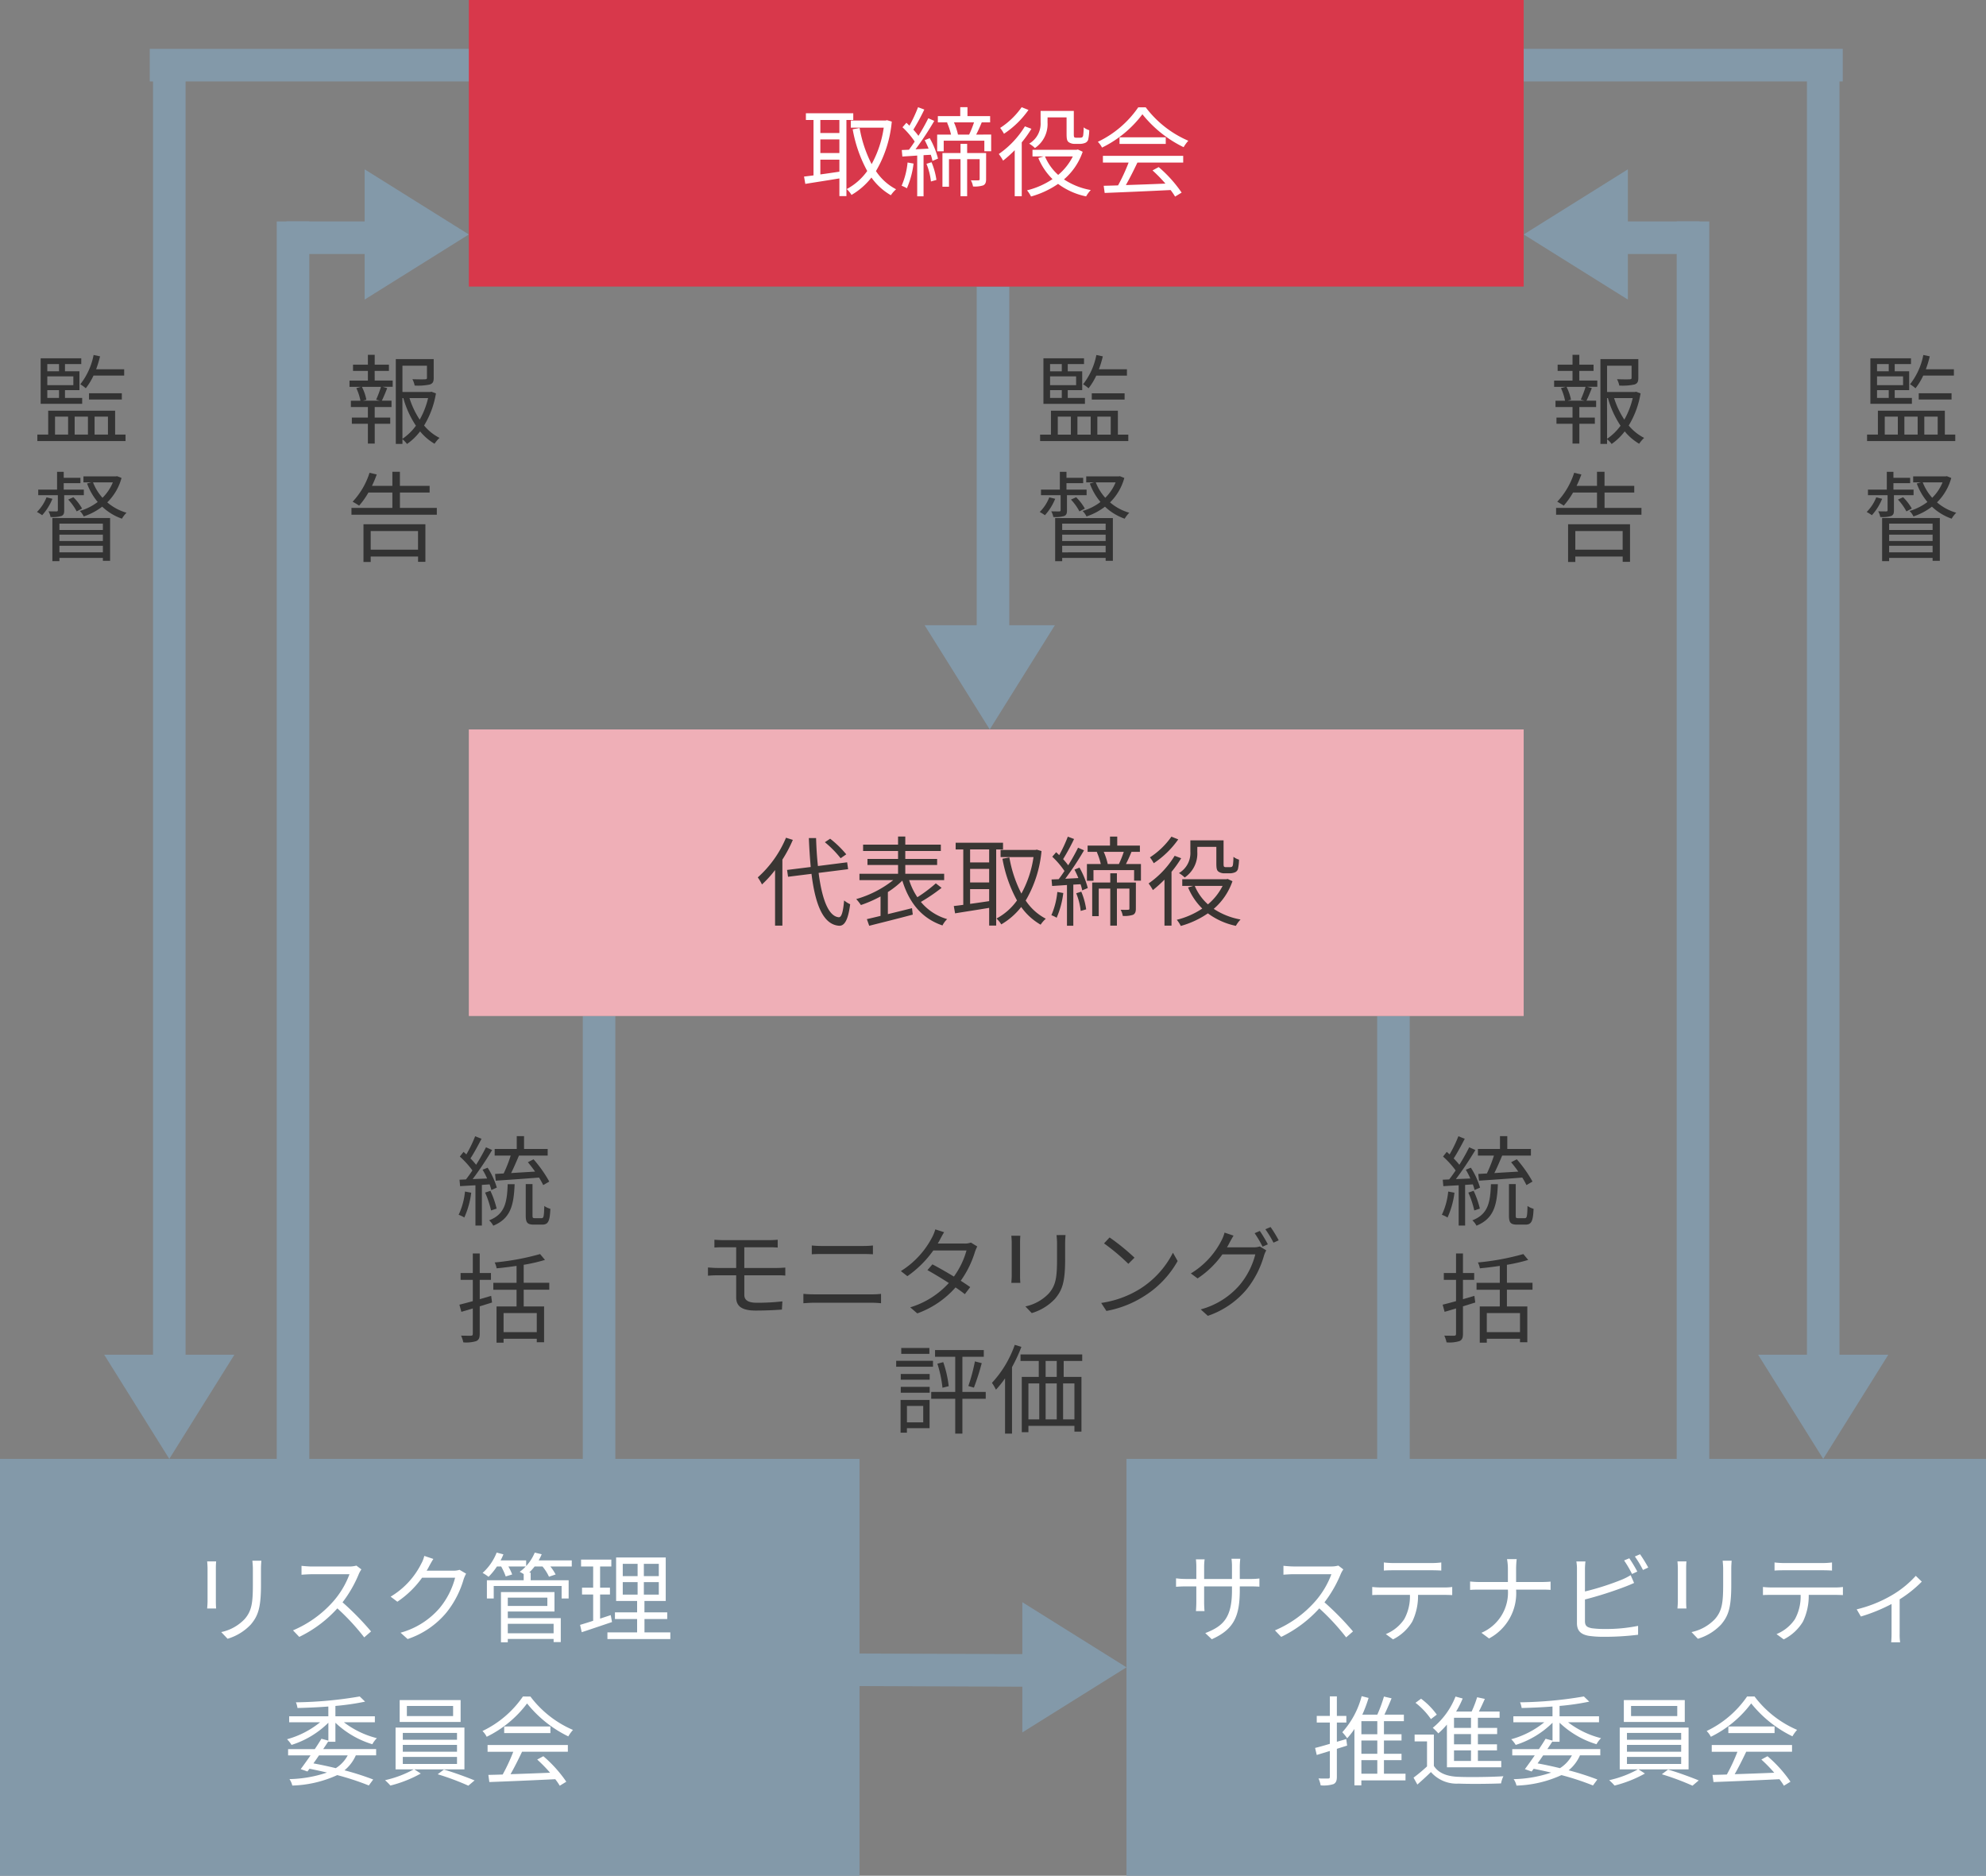 <svg xmlns="http://www.w3.org/2000/svg" width="305" height="288" viewBox="0 0 305 288">
  <rect x="0" y="0" width="305" height="288" fill="#808080" stroke="none"/>
  <defs>
    <style>
      .cls-1 {
        fill: #8399a9;
      }

      .cls-2 {
        fill: #fff;
      }

      .cls-3 {
        fill: #efafb7;
      }

      .cls-4 {
        fill: #393633;
      }

      .cls-5 {
        fill: #d8384b;
      }

      .cls-6 {
        fill: #333;
      }
    </style>
  </defs>
  <g id="図" transform="translate(-317 -1289)">
    <g id="矢印" transform="translate(479.497 1333) rotate(90)">
      <path id="パス_83429" data-name="パス 83429" class="cls-1" d="M55.406,2.5H0v-5H55.406Z" transform="translate(0 10)"/>
      <g id="矢印-2" data-name="矢印" transform="translate(52 0)">
        <path id="パス_83428" data-name="パス 83428" class="cls-1" d="M10,0,20,16H0Z" transform="translate(16 0.497) rotate(90)"/>
      </g>
    </g>
    <g id="矢印-3" data-name="矢印" transform="translate(1452.043 848.667) rotate(90)">
      <path id="パス_83427" data-name="パス 83427" class="cls-1" d="M80,2.5H0v-5H80Z" transform="translate(596.333 1043.043)"/>
    </g>
    <g id="矢印-4" data-name="矢印" transform="translate(1735.043 848.667) rotate(90)">
      <path id="パス_83426" data-name="パス 83426" class="cls-1" d="M77,2.5H0v-5H77Z" transform="translate(596.333 1204.043)"/>
    </g>
    <g id="矢印-5" data-name="矢印" transform="translate(-456.043 2109.332) rotate(-90)">
      <path id="パス_83425" data-name="パス 83425" class="cls-1" d="M191,2.5H0v-5H191Z" transform="translate(595.332 1033.043)"/>
      <g id="矢印-6" data-name="矢印" transform="translate(-20.077 88.922)">
        <path id="パス_83424" data-name="パス 83424" class="cls-1" d="M10,0,20,16H0Z" transform="translate(794.41 918.121)"/>
      </g>
      <path id="パス_83423" data-name="パス 83423" class="cls-1" d="M2.5,15.5h-5V0h5Z" transform="translate(783.834 1018.543)"/>
    </g>
    <g id="矢印-7" data-name="矢印" transform="translate(-436.043 2109.332) rotate(-90)">
      <path id="パス_83422" data-name="パス 83422" class="cls-1" d="M204,2.5H0v-5H204Z" transform="translate(607.332 1033.043)"/>
      <g id="矢印-8" data-name="矢印" transform="translate(-321.788 1837.453) rotate(-90)">
        <path id="パス_83421" data-name="パス 83421" class="cls-1" d="M10,0,20,16H0Z" transform="translate(794.41 918.121)"/>
      </g>
      <path id="パス_83420" data-name="パス 83420" class="cls-1" d="M2.5,153h-5V0h5Z" transform="translate(810.332 883.043)"/>
    </g>
    <g id="矢印-9" data-name="矢印" transform="translate(361 1514) rotate(-90)">
      <path id="パス_83419" data-name="パス 83419" class="cls-1" d="M191,2.5H0v-5H191Z" transform="translate(0 1)"/>
      <g id="矢印-10" data-name="矢印" transform="translate(179.001 12)">
        <path id="パス_83418" data-name="パス 83418" class="cls-1" d="M10,0,20,16H0Z" transform="translate(20 16) rotate(180)"/>
      </g>
      <path id="パス_83417" data-name="パス 83417" class="cls-1" d="M2.5,19.5h-5V0h5Z" transform="translate(188.502)"/>
    </g>
    <g id="矢印-11" data-name="矢印" transform="translate(333 1512.999) rotate(-90)">
      <path id="パス_83416" data-name="パス 83416" class="cls-1" d="M204,2.5H0v-5H204Z" transform="translate(10.999 10)"/>
      <g id="矢印-12" data-name="矢印" transform="translate(16) rotate(90)">
        <path id="パス_83415" data-name="パス 83415" class="cls-1" d="M10,0,20,16H0Z" transform="translate(20 16) rotate(180)"/>
      </g>
      <path id="パス_83414" data-name="パス 83414" class="cls-1" d="M2.5,154h-5V0h5Z" transform="translate(213.998 7)"/>
    </g>
    <g id="矢印-13" data-name="矢印" transform="translate(-196.333 511.957)">
      <path id="パス_83413" data-name="パス 83413" class="cls-1" d="M133.991,3l-134-.5.019-5,134,.5Z" transform="translate(542.833 1033.043)"/>
      <g id="矢印-14" data-name="矢印" transform="translate(15.923 2.922)">
        <path id="パス_83412" data-name="パス 83412" class="cls-1" d="M10,0,20,16H0Z" transform="translate(670.41 1020.121) rotate(90)"/>
      </g>
    </g>
    <g id="グループ_15009" data-name="グループ 15009" transform="translate(1)">
      <g id="_04" data-name="04" transform="translate(346 1513)">
        <path id="パス_83411" data-name="パス 83411" class="cls-1" d="M0,0H132V64H0Z" transform="translate(143)"/>
        <path id="パス_83410" data-name="パス 83410" class="cls-2" d="M-48.6-8.565V-10.44a11.372,11.372,0,0,1,.075-1.23h-1.35a8.363,8.363,0,0,1,.075,1.23v1.875h-4.275v-1.92A9.258,9.258,0,0,1-54-11.58h-1.335c.015.15.06.615.06,1.095v1.92h-1.6a11.068,11.068,0,0,1-1.515-.1v1.3c.18-.015.855-.06,1.515-.06h1.6v2.43c0,.57-.045,1.215-.06,1.365h1.32c-.015-.15-.06-.81-.06-1.365v-2.43H-49.8v.63c0,4.2-1.365,5.49-4.1,6.54l1,.945C-49.455-.84-48.6-2.895-48.6-6.9v-.525h1.65c.66,0,1.215.03,1.365.045V-8.64a10.519,10.519,0,0,1-1.365.075Zm15.135-2.055a4,4,0,0,1-1.125.135h-5.79c-.45,0-1.305-.075-1.515-.1v1.365c.165-.015.99-.075,1.515-.075h5.85a13.366,13.366,0,0,1-2.49,4.17A17.153,17.153,0,0,1-43.2-.675L-42.24.33a19.016,19.016,0,0,0,5.85-4.38A34.634,34.634,0,0,1-32.265.405l1.05-.915a43.017,43.017,0,0,0-4.38-4.47,18.984,18.984,0,0,0,2.52-4.395,4.3,4.3,0,0,1,.375-.66Zm14.415.72c.435,0,.96.015,1.395.045V-11.1a11.067,11.067,0,0,1-1.395.09h-6.075a12.477,12.477,0,0,1-1.35-.09v1.245c.375-.03.87-.045,1.365-.045Zm-7.905,2.64a11.772,11.772,0,0,1-1.305-.075V-6.09c.4-.03.84-.03,1.305-.03h4.485a7.262,7.262,0,0,1-.87,3.72,6.209,6.209,0,0,1-2.835,2.3l1.11.81a7.191,7.191,0,0,0,2.955-2.73,9.079,9.079,0,0,0,.885-4.1h4.08c.36,0,.84.015,1.17.03V-7.335a8.041,8.041,0,0,1-1.17.075Zm20.79-.84v-2.01a13.9,13.9,0,0,1,.09-1.5H-7.56a8.37,8.37,0,0,1,.135,1.485V-8.1H-11.85c-.54,0-1.08-.045-1.38-.075v1.29c.3-.03.84-.045,1.41-.045h4.395A6.714,6.714,0,0,1-11.49-.3l1.17.87a7.86,7.86,0,0,0,4.155-7.5H-2.19c.465,0,1.08.015,1.32.045V-8.16c-.24.03-.81.06-1.305.06ZM12.45-9.7a21.006,21.006,0,0,0-1.23-2.04l-.8.33A17.142,17.142,0,0,1,11.64-9.33ZM4.41-5.415a57.5,57.5,0,0,0,6.135-1.95c.45-.165.99-.4,1.41-.585l-.525-1.2a9.927,9.927,0,0,1-1.32.675,40.858,40.858,0,0,1-5.7,1.83v-3.39a9.961,9.961,0,0,1,.075-1.215H3.09a6.532,6.532,0,0,1,.09,1.215v8.25c0,1.215.645,1.74,1.8,1.95a15.763,15.763,0,0,0,2.4.15A41.939,41.939,0,0,0,12.57,0V-1.365a24.55,24.55,0,0,1-5.13.48A14.255,14.255,0,0,1,5.46-1c-.735-.15-1.05-.345-1.05-1.11Zm7.665-6.6a15.769,15.769,0,0,1,1.245,2.07l.81-.375a21.463,21.463,0,0,0-1.26-2.04Zm6.54.75c.03.285.06.81.06,1.08v5c0,.45-.045.93-.06,1.155h1.38c-.03-.27-.045-.765-.045-1.14v-5.01c0-.36.015-.8.045-1.08Zm6.945-.1c.03.36.075.795.075,1.29v2.37c0,2.835-.18,4.05-1.26,5.295a6.92,6.92,0,0,1-3.6,2L21.75.615a8.012,8.012,0,0,0,3.57-2.19c1.08-1.29,1.56-2.475,1.56-6.075v-2.43c0-.495.03-.93.06-1.29ZM40.95-9.9c.435,0,.96.015,1.4.045V-11.1a11.067,11.067,0,0,1-1.4.09H34.875a12.478,12.478,0,0,1-1.35-.09v1.245c.375-.03.87-.045,1.365-.045ZM33.045-7.26a11.772,11.772,0,0,1-1.3-.075V-6.09c.405-.03.84-.03,1.3-.03H37.53a7.262,7.262,0,0,1-.87,3.72,6.209,6.209,0,0,1-2.835,2.3l1.11.81a7.191,7.191,0,0,0,2.955-2.73,9.079,9.079,0,0,0,.885-4.1h4.08c.36,0,.84.015,1.17.03V-7.335a8.041,8.041,0,0,1-1.17.075Zm22.17-1.785a15.461,15.461,0,0,1-3.87,3.09A19.815,19.815,0,0,1,46.14-3.9l.645,1.1a26.129,26.129,0,0,0,4.71-1.92v4.59c0,.45-.03,1.065-.06,1.29h1.38a7.517,7.517,0,0,1-.075-1.29v-5.31a18.419,18.419,0,0,0,3.4-2.715ZM-32.25,16.015l-1.44.42V13.48h1.455V12.46H-33.69v-3h-1.08v3h-2.01v1.02h2.01v3.27c-.855.255-1.65.48-2.265.63l.255,1.08,2.01-.615V21.79c0,.225-.06.285-.255.285s-.81.015-1.485-.015a4.543,4.543,0,0,1,.33,1.065,5.022,5.022,0,0,0,1.98-.195c.375-.195.51-.51.51-1.14V17.515l1.575-.495Zm2.325,3.24h2.445V21.34h-2.445Zm2.445-3.975h-2.445V13.27h2.445Zm0,3h-2.445V16.24h2.445Zm4.335,3.06H-26.46V19.255h2.7V18.28h-2.7V16.24h2.7v-.96h-2.7V13.27h3.06V12.265h-2.985c.36-.765.765-1.68,1.095-2.505l-1.17-.27a20.923,20.923,0,0,1-1.02,2.775h-2.3a20.968,20.968,0,0,0,.96-2.565l-1.065-.27a13.242,13.242,0,0,1-2.97,5.535,8.154,8.154,0,0,1,.75.93,10.886,10.886,0,0,0,1.11-1.425v8.655h1.065V22.36h6.78Zm10.05-7.035H-15.7v-1.56h2.61Zm0,2.52H-15.7V15.25h2.61Zm0,2.55H-15.7v-1.62h2.61Zm-3.69.975h8.34v-.975H-12.03v-1.62H-9.1v-.93H-12.03V15.25h2.955v-.945H-12.03v-1.56H-8.7v-.96h-3.18c.315-.6.63-1.3.915-1.935l-1.185-.255a16.689,16.689,0,0,1-.84,2.19h-2.385A13.8,13.8,0,0,0-14.37,9.79l-1.1-.3a11.7,11.7,0,0,1-3.495,4.8,7.665,7.665,0,0,1,.855.855,12.539,12.539,0,0,0,1.32-1.35Zm-1.56-8.085A11.214,11.214,0,0,0-20.76,9.82l-.855.63a11.082,11.082,0,0,1,2.37,2.5Zm-.45,3.06H-21.75v1.05h1.905v3.84a24.69,24.69,0,0,1-2.07,1.725L-21.33,23c.735-.645,1.425-1.275,2.085-1.92A5.234,5.234,0,0,0-15,22.855c1.68.075,4.845.045,6.525-.03a4.083,4.083,0,0,1,.36-1.1c-1.8.12-5.25.165-6.9.09-1.755-.06-3.075-.57-3.78-1.68Zm21.2,3.2A5.224,5.224,0,0,1,.57,20.485c-1.11-.27-2.28-.525-3.435-.735.285-.39.57-.81.855-1.23ZM-.57,16.435H.51V13.51a14.221,14.221,0,0,0,5.67,3.3,4.115,4.115,0,0,1,.7-.93,13.865,13.865,0,0,1-5.07-2.445H6.57V12.52H.51V10.93a38.01,38.01,0,0,0,4.56-.66l-.825-.795a62.284,62.284,0,0,1-9.8.9,3.573,3.573,0,0,1,.24.87c1.5-.03,3.15-.105,4.74-.225v1.5H-6.585v.915H-1.83a13.885,13.885,0,0,1-5.085,2.61,4.3,4.3,0,0,1,.69.87A14.032,14.032,0,0,0-.57,13.51v2.745l-1.065-.285c-.3.5-.645,1.035-1.02,1.59h-4.1v.96H-3.3c-.54.78-1.08,1.53-1.515,2.115L-3.78,21l.315-.42c.915.18,1.815.375,2.685.585a19.165,19.165,0,0,1-5.76,1.005,2.934,2.934,0,0,1,.435.99A17.755,17.755,0,0,0,.8,21.55,40.864,40.864,0,0,1,5.64,23.14l.675-.915a42,42,0,0,0-4.41-1.41,6.184,6.184,0,0,0,1.74-2.3h3.12v-.96h-8.13c.285-.42.555-.825.8-1.215ZM18.585,12.49H11.49V10.93h7.095Zm1.155-2.46H10.38v3.36h9.36Zm-8.88,8.73h8.325v1.08H10.86Zm0-1.845h8.325v1.05H10.86Zm0-1.845h8.325v1.05H10.86Zm9.465,5.6v-6.42H9.75v6.42h2.79A16.435,16.435,0,0,1,8.13,22.33a8.556,8.556,0,0,1,.825.825A19.04,19.04,0,0,0,13.62,21.31l-.99-.645Zm-4.11.75a39.372,39.372,0,0,1,4.71,1.755l.96-.81c-1.17-.48-3.165-1.215-4.71-1.665Zm7.665-3.45h3.945A28.309,28.309,0,0,1,26.2,21.46c-.81.03-1.56.045-2.2.06l.15,1.095c2.565-.09,6.45-.255,10.125-.435a9.385,9.385,0,0,1,.69,1l1.005-.615a19.977,19.977,0,0,0-3.525-3.915l-.945.51a23.052,23.052,0,0,1,1.98,2.025c-2.1.09-4.215.165-6.075.225.6-1.05,1.245-2.34,1.77-3.45H36.21V16.93H23.88Zm2.55-3.885V15.1h7.1V14.08Zm2.88-4.605a15.758,15.758,0,0,1-6.21,5.3,3.5,3.5,0,0,1,.645.885A17.158,17.158,0,0,0,29.94,10.54a18.388,18.388,0,0,0,6.33,5.055,5.975,5.975,0,0,1,.72-.99,16.16,16.16,0,0,1-6.54-5.13Z" transform="translate(209 27)"/>
      </g>
      <g id="_03" data-name="03" transform="translate(179 1513)">
        <path id="パス_83222" data-name="パス 83222" class="cls-1" d="M0,0H132V64H0Z" transform="translate(137)"/>
        <path id="パス_83409" data-name="パス 83409" class="cls-2" d="M-34.185-11.265c.03.285.06.81.06,1.08v5c0,.45-.045.93-.06,1.155h1.38c-.03-.27-.045-.765-.045-1.14v-5.01c0-.36.015-.8.045-1.08Zm6.945-.1c.03.36.075.795.075,1.29v2.37c0,2.835-.18,4.05-1.26,5.295a6.92,6.92,0,0,1-3.6,2L-31.05.615a8.012,8.012,0,0,0,3.57-2.19c1.08-1.29,1.56-2.475,1.56-6.075v-2.43c0-.495.03-.93.06-1.29Zm15.975.75a4,4,0,0,1-1.125.135h-5.79c-.45,0-1.305-.075-1.515-.1v1.365c.165-.015.99-.075,1.515-.075h5.85a13.366,13.366,0,0,1-2.49,4.17A17.153,17.153,0,0,1-21-.675L-20.04.33a19.016,19.016,0,0,0,5.85-4.38A34.633,34.633,0,0,1-10.065.405l1.05-.915a43.017,43.017,0,0,0-4.38-4.47,18.984,18.984,0,0,0,2.52-4.395,4.3,4.3,0,0,1,.375-.66Zm15.84.645A2.872,2.872,0,0,1,3.6-9.84H-.48a6.741,6.741,0,0,0,.36-.63c.15-.285.42-.78.675-1.17L-.84-12.105A4.541,4.541,0,0,1-1.3-10.92a12.261,12.261,0,0,1-4.71,5.07l1.035.78a14.877,14.877,0,0,0,3.8-3.69h5.07A12.074,12.074,0,0,1,1.5-4.08,12.135,12.135,0,0,1-4.485-.315L-3.4.66a13.151,13.151,0,0,0,5.97-4.08A14.616,14.616,0,0,0,5.22-8.58a6.4,6.4,0,0,1,.36-.8ZM19.02-1.68V-.225H11.985V-1.68ZM18.06-5.7v1.275H11.985V-5.7ZM11.985-3.57h7.17V-6.555h-8.22v7.71h1.05V.645H19.02v.48h1.1V-2.55h-8.13Zm9.825-7.845H16.725a7.876,7.876,0,0,0,.465-.945l-1.065-.255a7.04,7.04,0,0,1-1.32,2.07v-.87h-3.93a7.466,7.466,0,0,0,.435-.93l-1.035-.27a8.218,8.218,0,0,1-2.16,3.12,6.889,6.889,0,0,1,.915.6,10.228,10.228,0,0,0,1.29-1.59h.645a9.453,9.453,0,0,1,.7,1.53l.99-.3a6.808,6.808,0,0,0-.585-1.23h2.67a6.008,6.008,0,0,1-.93.825,5.445,5.445,0,0,1,.615.345v.945H8.775v2.805h1.05v-1.92H20.25v1.92h1.08V-8.37H15.5V-9.54H15.27a10.439,10.439,0,0,0,.84-.945h1.2a6.967,6.967,0,0,1,1,1.575l1.02-.345a7.461,7.461,0,0,0-.81-1.23H21.81Zm5.985,8.4-1.635.54V-6.18h1.515V-7.23H26.16v-3.255h1.725v-1.05h-4.65v1.05h1.86V-7.23h-1.71v1.05h1.71v4.035c-.765.255-1.455.465-2.01.63L23.34-.39c1.335-.435,3.045-1.02,4.65-1.56Zm1.845-5.07h2.28v1.92H29.64Zm0-2.8h2.28V-9H29.64ZM35.175-9H32.88v-1.89h2.295Zm0,2.835H32.88v-1.92h2.295Zm-2.2,5.8V-2.415h3.495v-1.02H32.97V-5.19h3.27v-6.675H28.62V-5.19h3.225v1.755H28.44v1.02h3.405V-.36h-4.56V.66h9.66V-.36ZM-12.6,18.52a5.224,5.224,0,0,1-1.83,1.965c-1.11-.27-2.28-.525-3.435-.735.285-.39.57-.81.855-1.23Zm-2.97-2.085h1.08V13.51a14.221,14.221,0,0,0,5.67,3.3,4.115,4.115,0,0,1,.7-.93,13.865,13.865,0,0,1-5.07-2.445H-8.43V12.52h-6.06V10.93a38.01,38.01,0,0,0,4.56-.66l-.825-.795a62.284,62.284,0,0,1-9.8.9,3.573,3.573,0,0,1,.24.87c1.5-.03,3.15-.105,4.74-.225v1.5h-6.015v.915h4.755a13.885,13.885,0,0,1-5.085,2.61,4.3,4.3,0,0,1,.69.87A14.032,14.032,0,0,0-15.57,13.51v2.745l-1.065-.285c-.3.5-.645,1.035-1.02,1.59h-4.1v.96h3.45c-.54.78-1.08,1.53-1.515,2.115l1.035.36.315-.42c.915.18,1.815.375,2.685.585a19.165,19.165,0,0,1-5.76,1.005,2.934,2.934,0,0,1,.435.99,17.755,17.755,0,0,0,6.9-1.605A40.864,40.864,0,0,1-9.36,23.14l.675-.915a42,42,0,0,0-4.41-1.41,6.184,6.184,0,0,0,1.74-2.3h3.12v-.96h-8.13c.285-.42.555-.825.8-1.215ZM3.585,12.49h-7.1V10.93h7.1ZM4.74,10.03H-4.62v3.36H4.74Zm-8.88,8.73H4.185v1.08H-4.14Zm0-1.845H4.185v1.05H-4.14Zm0-1.845H4.185v1.05H-4.14Zm9.465,5.6v-6.42H-5.25v6.42h2.79A16.435,16.435,0,0,1-6.87,22.33a8.556,8.556,0,0,1,.825.825A19.04,19.04,0,0,0-1.38,21.31l-.99-.645Zm-4.11.75a39.372,39.372,0,0,1,4.71,1.755l.96-.81c-1.17-.48-3.165-1.215-4.71-1.665Zm7.665-3.45h3.945A28.309,28.309,0,0,1,11.2,21.46c-.81.03-1.56.045-2.2.06l.15,1.095c2.565-.09,6.45-.255,10.125-.435a9.385,9.385,0,0,1,.69,1l1.005-.615a19.977,19.977,0,0,0-3.525-3.915l-.945.51a23.052,23.052,0,0,1,1.98,2.025c-2.1.09-4.215.165-6.075.225.6-1.05,1.245-2.34,1.77-3.45H21.21V16.93H8.88Zm2.55-3.885V15.1h7.1V14.08Zm2.88-4.605a15.758,15.758,0,0,1-6.21,5.3,3.5,3.5,0,0,1,.645.885,17.158,17.158,0,0,0,6.2-5.115,18.388,18.388,0,0,0,6.33,5.055,5.975,5.975,0,0,1,.72-.99,16.16,16.16,0,0,1-6.54-5.13Z" transform="translate(203 27)"/>
      </g>
    </g>
    <g id="_02" data-name="02" transform="translate(332.001 1401)">
      <path id="パス_83408" data-name="パス 83408" class="cls-3" d="M0,0H162V44H0Z" transform="translate(56.999)"/>
      <path id="パス_83407" data-name="パス 83407" class="cls-4" d="M13.965-9.825a15.829,15.829,0,0,0-2.475-2.4l-.81.54A16,16,0,0,1,13.1-9.225ZM4.71-12.375A16.815,16.815,0,0,1,.375-6.285,7.33,7.33,0,0,1,1.02-5.2,17,17,0,0,0,3.03-7.41V1.125H4.155V-9.015a20.219,20.219,0,0,0,1.605-3.03Zm9.54,4.83L14.1-8.6l-4.485.57c-.15-1.32-.24-2.775-.285-4.29H8.22c.06,1.56.165,3.045.285,4.44l-3.63.45.15,1.05,3.6-.45C9.2-2.145,10.4.96,12.855,1.14c.78.045,1.38-.735,1.71-3.3a4.537,4.537,0,0,1-.93-.585c-.15,1.725-.39,2.61-.825,2.58-1.6-.15-2.58-2.835-3.09-6.81ZM27.72-5.37a21.828,21.828,0,0,1-2.835,2.13,10.117,10.117,0,0,1-1.26-2.625H29V-6.84h-5.97V-8.19h4.89v-.93h-4.89v-1.215h5.46v-.975h-5.46v-1.245h-1.11v1.245h-5.37v.975h5.37V-9.12h-4.7v.93h4.7v1.35H15.99v.975h5.19a16.476,16.476,0,0,1-5.685,2.91,7.163,7.163,0,0,1,.72.915A19.218,19.218,0,0,0,19.23-3.36V-.375c-.78.195-1.5.36-2.1.5l.36,1.02C19.275.69,21.825.06,24.18-.57l-.12-.99c-1.245.315-2.52.63-3.705.915v-3.39a13.478,13.478,0,0,0,2.22-1.755c1.05,3.39,2.97,5.8,6.165,6.885A3.576,3.576,0,0,1,29.46.12a8.15,8.15,0,0,1-4.035-2.64,27.007,27.007,0,0,0,3.18-2.16Zm8.19-3.21H32.985v-2H35.91ZM32.985-4.485H35.91V-2.64c-1.005.15-2.01.3-2.925.42Zm2.925-1.02H32.985V-7.59H35.91Zm2.13-5.07V-11.61H30.765v1.035h1.17V-2.07c-.54.075-1.035.135-1.455.18l.195,1.125C32.1-1,34.02-1.29,35.91-1.605V1.11h1.08V-10.575Zm5.19.03-.21.045H37.665v1.1H42.72A16.457,16.457,0,0,1,40.86-3.8a19.32,19.32,0,0,1-1.845-5.55L37.95-9.15a20.891,20.891,0,0,0,2.235,6.405A9.151,9.151,0,0,1,37.035.03a4.284,4.284,0,0,1,.735.9,10.705,10.705,0,0,0,3.06-2.67A9.383,9.383,0,0,0,43.815.975,4.648,4.648,0,0,1,44.61.06a8.331,8.331,0,0,1-3.09-2.79,18.243,18.243,0,0,0,2.43-7.6ZM46.38-4.05a11.714,11.714,0,0,1-.915,3.57,4.5,4.5,0,0,1,.81.39,13.639,13.639,0,0,0,1.02-3.795Zm2.9.2a10.038,10.038,0,0,1,.69,2.715l.84-.24a10.911,10.911,0,0,0-.75-2.715Zm-.27-3.63c.21.4.42.855.6,1.3l-2.01.105a45.718,45.718,0,0,0,2.88-4.365l-.915-.405a30.66,30.66,0,0,1-1.515,2.7,12.246,12.246,0,0,0-.78-.945,32.535,32.535,0,0,0,1.68-3.09l-.96-.36A21.673,21.673,0,0,1,46.665-9.7c-.15-.15-.315-.315-.465-.45l-.6.69a13.016,13.016,0,0,1,1.875,2.19c-.3.465-.6.885-.885,1.26-.39.015-.765.03-1.1.045l.09,1c.675-.045,1.455-.09,2.28-.15V1.14h.975V-5.175l1.11-.06a6.021,6.021,0,0,1,.255.945l.855-.36a12.535,12.535,0,0,0-1.275-3.135Zm9.435,1.98H55.53v-1.41H54.51v1.41H51.735V-.33H52.74V-4.56h1.77V1.125h1.02V-4.56h1.92v3.045c0,.15-.045.2-.18.2-.165.015-.615.015-1.17,0a2.846,2.846,0,0,1,.33.945A4.17,4.17,0,0,0,58.005-.54c.345-.18.435-.48.435-.96Zm-1.86-4.71a16.279,16.279,0,0,1-.75,1.875H54.12a9.378,9.378,0,0,0-.615-1.875Zm.33,1.875c.285-.54.585-1.215.855-1.875h1.29v-.96h-3.48v-1.38h-1.11v1.38H51.03v.96h1.53l-.12.03a10.241,10.241,0,0,1,.615,1.845h-2.13v2.565H51.93V-7.4h6.24v1.62h1.05V-8.34Zm10.965-2.64H70.8v2.49c0,.855.075,1.11.315,1.305a1.567,1.567,0,0,0,.915.27h.84a2.188,2.188,0,0,0,.78-.15.8.8,0,0,0,.465-.495,7.2,7.2,0,0,0,.165-1.455,2.555,2.555,0,0,1-.855-.435,9.026,9.026,0,0,1-.075,1.215.456.456,0,0,1-.18.33,1.171,1.171,0,0,1-.36.045h-.54A.481.481,0,0,1,72-7.92c-.075-.06-.09-.225-.09-.525V-11.97h-5.1v1.74a3.565,3.565,0,0,1-1.755,3.285,4.448,4.448,0,0,1,.885.675,4.441,4.441,0,0,0,1.935-3.945ZM63.9-12.54a11.952,11.952,0,0,1-3.3,3.18,5.775,5.775,0,0,1,.585.9,14.106,14.106,0,0,0,3.765-3.66Zm.495,2.94a14.075,14.075,0,0,1-4,4.245,7.82,7.82,0,0,1,.66,1.02A19.137,19.137,0,0,0,62.835-5.94V1.125h1.08V-7.14A17.168,17.168,0,0,0,65.4-9.225ZM71.76-4.98a8.968,8.968,0,0,1-2.25,2.835A7.883,7.883,0,0,1,67.485-4.98Zm.78-1.065L72.315-6h-6.75v1.02H67.26l-.8.24A9.775,9.775,0,0,0,68.64-1.5,12.342,12.342,0,0,1,64.725.225a4.864,4.864,0,0,1,.615.945A13.822,13.822,0,0,0,69.5-.765,10.89,10.89,0,0,0,73.8,1.155,4.688,4.688,0,0,1,74.52.18,10.865,10.865,0,0,1,70.4-1.455,9.734,9.734,0,0,0,73.275-5.7Z" transform="translate(100.999 29)"/>
    </g>
    <g id="_01" data-name="01" transform="translate(332 1289)">
      <path id="パス_83406" data-name="パス 83406" class="cls-5" d="M0,0H162V44H0Z" transform="translate(57)"/>
      <path id="パス_83405" data-name="パス 83405" class="cls-2" d="M5.91-8.58H2.985v-2H5.91ZM2.985-4.485H5.91V-2.64c-1.005.15-2.01.3-2.925.42ZM5.91-5.505H2.985V-7.59H5.91Zm2.13-5.07V-11.61H.765v1.035h1.17V-2.07C1.395-2,.9-1.935.48-1.89L.675-.765C2.1-1,4.02-1.29,5.91-1.605V1.11H6.99V-10.575Zm5.19.03-.21.045H7.665v1.1H12.72A16.457,16.457,0,0,1,10.86-3.8a19.32,19.32,0,0,1-1.845-5.55L7.95-9.15a20.891,20.891,0,0,0,2.235,6.405A9.151,9.151,0,0,1,7.035.03a4.284,4.284,0,0,1,.735.9,10.7,10.7,0,0,0,3.06-2.67A9.383,9.383,0,0,0,13.815.975a4.649,4.649,0,0,1,.8-.915,8.331,8.331,0,0,1-3.09-2.79,18.243,18.243,0,0,0,2.43-7.6ZM16.38-4.05a11.714,11.714,0,0,1-.915,3.57,4.5,4.5,0,0,1,.81.39A13.639,13.639,0,0,0,17.3-3.885Zm2.9.2a10.038,10.038,0,0,1,.69,2.715l.84-.24a10.911,10.911,0,0,0-.75-2.715Zm-.27-3.63c.21.4.42.855.6,1.3l-2.01.105a45.718,45.718,0,0,0,2.88-4.365l-.915-.405a30.66,30.66,0,0,1-1.515,2.7,12.246,12.246,0,0,0-.78-.945,32.535,32.535,0,0,0,1.68-3.09l-.96-.36A21.673,21.673,0,0,1,16.665-9.7c-.15-.15-.315-.315-.465-.45l-.6.69a13.016,13.016,0,0,1,1.875,2.19c-.3.465-.6.885-.885,1.26-.39.015-.765.03-1.1.045l.09,1c.675-.045,1.455-.09,2.28-.15V1.14h.975V-5.175l1.11-.06a6.02,6.02,0,0,1,.255.945l.855-.36a12.535,12.535,0,0,0-1.275-3.135Zm9.435,1.98H25.53v-1.41H24.51v1.41H21.735V-.33H22.74V-4.56h1.77V1.125h1.02V-4.56h1.92v3.045c0,.15-.045.2-.18.2-.165.015-.615.015-1.17,0a2.846,2.846,0,0,1,.33.945A4.17,4.17,0,0,0,28.005-.54c.345-.18.435-.48.435-.96Zm-1.86-4.71a16.278,16.278,0,0,1-.75,1.875H24.12a9.378,9.378,0,0,0-.615-1.875Zm.33,1.875c.285-.54.585-1.215.855-1.875h1.29v-.96h-3.48v-1.38h-1.11v1.38H21.03v.96h1.53l-.12.03a10.241,10.241,0,0,1,.615,1.845h-2.13v2.565H21.93V-7.4h6.24v1.62h1.05V-8.34Zm10.965-2.64H40.8v2.49c0,.855.075,1.11.315,1.305a1.567,1.567,0,0,0,.915.27h.84a2.188,2.188,0,0,0,.78-.15.8.8,0,0,0,.465-.495,7.2,7.2,0,0,0,.165-1.455,2.555,2.555,0,0,1-.855-.435,9.027,9.027,0,0,1-.075,1.215.456.456,0,0,1-.18.33,1.171,1.171,0,0,1-.36.045h-.54A.481.481,0,0,1,42-7.92c-.075-.06-.09-.225-.09-.525V-11.97h-5.1v1.74a3.565,3.565,0,0,1-1.755,3.285,4.448,4.448,0,0,1,.885.675,4.441,4.441,0,0,0,1.935-3.945ZM33.9-12.54a11.952,11.952,0,0,1-3.3,3.18,5.774,5.774,0,0,1,.585.9,14.106,14.106,0,0,0,3.765-3.66ZM34.4-9.6A14.075,14.075,0,0,1,30.39-5.355a7.82,7.82,0,0,1,.66,1.02A19.137,19.137,0,0,0,32.835-5.94V1.125h1.08V-7.14A17.169,17.169,0,0,0,35.4-9.225ZM41.76-4.98a8.968,8.968,0,0,1-2.25,2.835A7.884,7.884,0,0,1,37.485-4.98Zm.78-1.065L42.315-6h-6.75v1.02H37.26l-.8.24A9.775,9.775,0,0,0,38.64-1.5,12.342,12.342,0,0,1,34.725.225a4.864,4.864,0,0,1,.615.945A13.821,13.821,0,0,0,39.495-.765,10.89,10.89,0,0,0,43.8,1.155,4.688,4.688,0,0,1,44.52.18,10.865,10.865,0,0,1,40.4-1.455,9.734,9.734,0,0,0,43.275-5.7Zm3.84,2.01h3.945a28.309,28.309,0,0,1-1.62,3.5c-.81.03-1.56.045-2.205.06l.15,1.1C49.215.525,53.1.36,56.775.18a9.385,9.385,0,0,1,.69,1.005L58.47.57a19.977,19.977,0,0,0-3.525-3.915L54-2.835A23.052,23.052,0,0,1,55.98-.81c-2.1.09-4.215.165-6.075.225.6-1.05,1.245-2.34,1.77-3.45H58.71V-5.07H46.38ZM48.93-7.92V-6.9h7.1V-7.92Zm2.88-4.605a15.758,15.758,0,0,1-6.21,5.3,3.5,3.5,0,0,1,.645.885,17.158,17.158,0,0,0,6.2-5.115,18.388,18.388,0,0,0,6.33,5.055,5.975,5.975,0,0,1,.72-.99,16.16,16.16,0,0,1-6.54-5.13Z" transform="translate(108 29)"/>
    </g>
    <path id="パス_83404" data-name="パス 83404" class="cls-6" d="M14.07,7.67V6.695H9.765a16.835,16.835,0,0,0,.6-1.98l-.99-.21A10.478,10.478,0,0,1,7.335,9a6.406,6.406,0,0,1,.84.615A10.035,10.035,0,0,0,9.36,7.67Zm-.36,3.675v-.96H8.67v.96ZM2.265,9.9h1.8v1.2h-1.8ZM4.065,5.9V7.01h-1.8V5.9Zm2.2,3.24h-4V7.79h4ZM7.62,11.1H4.98V9.9H7.2V7.01H4.98V5.9h2.5V5.015H1.245v6.99H7.62ZM3.45,13.97H5.46v2.76H3.45Zm5.055,0v2.76H6.465V13.97Zm3.075,0v2.76H9.525V13.97Zm1.1,2.76V13.055H2.4V16.73H.735v.99H14.28v-.99ZM2.145,26.36a6.5,6.5,0,0,1-1.47,2.25,7.082,7.082,0,0,1,.8.495,8.471,8.471,0,0,0,1.575-2.52Zm2.715-.33H7.875v-.855H4.785v-.99H7.35V23.36H4.785v-.915H3.765v2.73H.87v.855H3.885v2.3c0,.15-.045.18-.21.195-.15,0-.63,0-1.23-.015a2.64,2.64,0,0,1,.315.87,4.761,4.761,0,0,0,1.665-.15c.36-.15.435-.405.435-.87Zm2.745,2.055a7.828,7.828,0,0,0-1.335-1.74l-.795.36a8.266,8.266,0,0,1,1.3,1.815ZM10.8,30.4v.975H4.125V30.4Zm-6.675,2.67V32.09H10.8v.975Zm0,1.74V33.8H10.8v1.005Zm-1.08,1.35h1.08V35.66H10.8v.45h1.11V29.54H3.045Zm9.285-12.1a7.013,7.013,0,0,1-1.59,2.37,7.712,7.712,0,0,1-1.455-2.37Zm.66-.945-.195.03H7.815v.915H9.03l-.66.18a9.47,9.47,0,0,0,1.635,2.835,8.447,8.447,0,0,1-2.745,1.38,2.975,2.975,0,0,1,.6.84,9.71,9.71,0,0,0,2.835-1.5,8.451,8.451,0,0,0,3.03,1.845,4.521,4.521,0,0,1,.705-.915,7.818,7.818,0,0,1-2.955-1.59,8.306,8.306,0,0,0,2.19-3.75Z" transform="translate(603 1338.999)"/>
    <path id="パス_83403" data-name="パス 83403" class="cls-6" d="M14.07,7.67V6.695H9.765a16.835,16.835,0,0,0,.6-1.98l-.99-.21A10.478,10.478,0,0,1,7.335,9a6.406,6.406,0,0,1,.84.615A10.035,10.035,0,0,0,9.36,7.67Zm-.36,3.675v-.96H8.67v.96ZM2.265,9.9h1.8v1.2h-1.8ZM4.065,5.9V7.01h-1.8V5.9Zm2.2,3.24h-4V7.79h4ZM7.62,11.1H4.98V9.9H7.2V7.01H4.98V5.9h2.5V5.015H1.245v6.99H7.62ZM3.45,13.97H5.46v2.76H3.45Zm5.055,0v2.76H6.465V13.97Zm3.075,0v2.76H9.525V13.97Zm1.1,2.76V13.055H2.4V16.73H.735v.99H14.28v-.99ZM2.145,26.36a6.5,6.5,0,0,1-1.47,2.25,7.082,7.082,0,0,1,.8.495,8.471,8.471,0,0,0,1.575-2.52Zm2.715-.33H7.875v-.855H4.785v-.99H7.35V23.36H4.785v-.915H3.765v2.73H.87v.855H3.885v2.3c0,.15-.045.18-.21.195-.15,0-.63,0-1.23-.015a2.64,2.64,0,0,1,.315.87,4.761,4.761,0,0,0,1.665-.15c.36-.15.435-.405.435-.87Zm2.745,2.055a7.828,7.828,0,0,0-1.335-1.74l-.795.36a8.266,8.266,0,0,1,1.3,1.815ZM10.8,30.4v.975H4.125V30.4Zm-6.675,2.67V32.09H10.8v.975Zm0,1.74V33.8H10.8v1.005Zm-1.08,1.35h1.08V35.66H10.8v.45h1.11V29.54H3.045Zm9.285-12.1a7.013,7.013,0,0,1-1.59,2.37,7.712,7.712,0,0,1-1.455-2.37Zm.66-.945-.195.03H7.815v.915H9.03l-.66.18a9.47,9.47,0,0,0,1.635,2.835,8.447,8.447,0,0,1-2.745,1.38,2.975,2.975,0,0,1,.6.84,9.71,9.71,0,0,0,2.835-1.5,8.451,8.451,0,0,0,3.03,1.845,4.521,4.521,0,0,1,.705-.915,7.818,7.818,0,0,1-2.955-1.59,8.306,8.306,0,0,0,2.19-3.75Z" transform="translate(476 1339.001)"/>
    <path id="パス_83402" data-name="パス 83402" class="cls-6" d="M14.07,7.67V6.695H9.765a16.835,16.835,0,0,0,.6-1.98l-.99-.21A10.478,10.478,0,0,1,7.335,9a6.406,6.406,0,0,1,.84.615A10.035,10.035,0,0,0,9.36,7.67Zm-.36,3.675v-.96H8.67v.96ZM2.265,9.9h1.8v1.2h-1.8ZM4.065,5.9V7.01h-1.8V5.9Zm2.2,3.24h-4V7.79h4ZM7.62,11.1H4.98V9.9H7.2V7.01H4.98V5.9h2.5V5.015H1.245v6.99H7.62ZM3.45,13.97H5.46v2.76H3.45Zm5.055,0v2.76H6.465V13.97Zm3.075,0v2.76H9.525V13.97Zm1.1,2.76V13.055H2.4V16.73H.735v.99H14.28v-.99ZM2.145,26.36a6.5,6.5,0,0,1-1.47,2.25,7.082,7.082,0,0,1,.8.495,8.471,8.471,0,0,0,1.575-2.52Zm2.715-.33H7.875v-.855H4.785v-.99H7.35V23.36H4.785v-.915H3.765v2.73H.87v.855H3.885v2.3c0,.15-.045.18-.21.195-.15,0-.63,0-1.23-.015a2.64,2.64,0,0,1,.315.87,4.761,4.761,0,0,0,1.665-.15c.36-.15.435-.405.435-.87Zm2.745,2.055a7.828,7.828,0,0,0-1.335-1.74l-.795.36a8.266,8.266,0,0,1,1.3,1.815ZM10.8,30.4v.975H4.125V30.4Zm-6.675,2.67V32.09H10.8v.975Zm0,1.74V33.8H10.8v1.005Zm-1.08,1.35h1.08V35.66H10.8v.45h1.11V29.54H3.045Zm9.285-12.1a7.013,7.013,0,0,1-1.59,2.37,7.712,7.712,0,0,1-1.455-2.37Zm.66-.945-.195.03H7.815v.915H9.03l-.66.18a9.47,9.47,0,0,0,1.635,2.835,8.447,8.447,0,0,1-2.745,1.38,2.975,2.975,0,0,1,.6.84,9.71,9.71,0,0,0,2.835-1.5,8.451,8.451,0,0,0,3.03,1.845,4.521,4.521,0,0,1,.705-.915,7.818,7.818,0,0,1-2.955-1.59,8.306,8.306,0,0,0,2.19-3.75Z" transform="translate(322 1338.999)"/>
    <path id="パス_83401" data-name="パス 83401" class="cls-6" d="M5.34,11.525h-2.6l.525-.15a7.282,7.282,0,0,0-.69-1.98H5.505A17.073,17.073,0,0,1,4.77,11.36Zm-.8-4.575h2.19V5.99H4.545V4.475H3.5V5.99H1.215v.96H3.5V8.435H.675v.96H2.46l-.735.2a8.289,8.289,0,0,1,.63,1.935H.885V12.5H3.5v1.62H1.035v.945H3.5V18.11h1.05V15.065H6.93V14.12H4.545V12.5h2.58v-.975H5.64C5.895,11,6.2,10.28,6.465,9.59l-.72-.2h1.56v-.96H4.545Zm4.26,4.17H8.94a14.838,14.838,0,0,0,1.935,4.245,8.225,8.225,0,0,1-2.07,2.01Zm3.945,0a12.378,12.378,0,0,1-1.29,3.315A13.225,13.225,0,0,1,9.885,11.12Zm.51-.975-.2.045H8.805V6.155H12.57V8c0,.18-.06.225-.3.24-.225.015-1.005.015-1.935-.015a3.447,3.447,0,0,1,.345.975,8.863,8.863,0,0,0,2.34-.165c.48-.165.585-.465.585-1.02V5.135H7.785v13.02h1.02v-.72a4.021,4.021,0,0,1,.7.735,8.782,8.782,0,0,0,2.01-1.935,8.294,8.294,0,0,0,2.22,1.9,4.949,4.949,0,0,1,.765-.9,7.511,7.511,0,0,1-2.37-1.9A13.809,13.809,0,0,0,13.95,10.4Zm-2.055,21.39V34.4H3.93V31.535ZM2.82,36.29H3.93v-.84h7.275v.81H12.33V30.5H2.82Zm5.6-8.31V25.625h4.56V24.6H8.415v-2.16H7.26V24.6H4.125A18.042,18.042,0,0,0,4.86,22.85l-1.11-.255a11.594,11.594,0,0,1-2.595,4.44c.285.15.78.45,1,.6a12.132,12.132,0,0,0,1.425-2.01H7.26V27.98H.975v1.05h13.11V27.98Z" transform="translate(370 1338.999)"/>
    <path id="パス_83400" data-name="パス 83400" class="cls-6" d="M5.34,11.525h-2.6l.525-.15a7.282,7.282,0,0,0-.69-1.98H5.505A17.073,17.073,0,0,1,4.77,11.36Zm-.8-4.575h2.19V5.99H4.545V4.475H3.5V5.99H1.215v.96H3.5V8.435H.675v.96H2.46l-.735.2a8.289,8.289,0,0,1,.63,1.935H.885V12.5H3.5v1.62H1.035v.945H3.5V18.11h1.05V15.065H6.93V14.12H4.545V12.5h2.58v-.975H5.64C5.895,11,6.2,10.28,6.465,9.59l-.72-.2h1.56v-.96H4.545Zm4.26,4.17H8.94a14.838,14.838,0,0,0,1.935,4.245,8.225,8.225,0,0,1-2.07,2.01Zm3.945,0a12.378,12.378,0,0,1-1.29,3.315A13.225,13.225,0,0,1,9.885,11.12Zm.51-.975-.2.045H8.805V6.155H12.57V8c0,.18-.06.225-.3.24-.225.015-1.005.015-1.935-.015a3.447,3.447,0,0,1,.345.975,8.863,8.863,0,0,0,2.34-.165c.48-.165.585-.465.585-1.02V5.135H7.785v13.02h1.02v-.72a4.021,4.021,0,0,1,.7.735,8.782,8.782,0,0,0,2.01-1.935,8.294,8.294,0,0,0,2.22,1.9,4.949,4.949,0,0,1,.765-.9,7.511,7.511,0,0,1-2.37-1.9A13.809,13.809,0,0,0,13.95,10.4Zm-2.055,21.39V34.4H3.93V31.535ZM2.82,36.29H3.93v-.84h7.275v.81H12.33V30.5H2.82Zm5.6-8.31V25.625h4.56V24.6H8.415v-2.16H7.26V24.6H4.125A18.042,18.042,0,0,0,4.86,22.85l-1.11-.255a11.594,11.594,0,0,1-2.595,4.44c.285.15.78.45,1,.6a12.132,12.132,0,0,0,1.425-2.01H7.26V27.98H.975v1.05h13.11V27.98Z" transform="translate(555 1338.999)"/>
    <path id="パス_83399" data-name="パス 83399" class="cls-6" d="M6.03,10.25l.105,1.035c1.74-.12,4.245-.285,6.645-.48a10.819,10.819,0,0,1,.645,1.155l.93-.54A19.317,19.317,0,0,0,11.94,8l-.87.45c.36.435.75.93,1.1,1.44-1.26.075-2.535.15-3.675.225C8.9,9.305,9.33,8.3,9.7,7.43h4.41V6.41h-3.63V4.445H9.36V6.41H5.97V7.43H8.43a20.873,20.873,0,0,1-1.08,2.745Zm-4.62,2.7a10.78,10.78,0,0,1-.975,3.57,3.9,3.9,0,0,1,.87.42A13.2,13.2,0,0,0,2.37,13.13Zm3.78-1.1a6.98,6.98,0,0,1,.27.87l.84-.375A11.877,11.877,0,0,0,4.89,9.29L4.11,9.6a11.437,11.437,0,0,1,.7,1.35l-2.22.09A51.467,51.467,0,0,0,5.58,6.575l-.945-.42A30.55,30.55,0,0,1,3.12,8.84a12.046,12.046,0,0,0-.87-.975c.555-.84,1.185-2.025,1.7-3.015L2.97,4.46A18.969,18.969,0,0,1,1.62,7.25c-.15-.135-.285-.27-.435-.39l-.57.72A13.371,13.371,0,0,1,2.55,9.71c-.33.5-.675.975-.99,1.38l-.99.045.09.99c.69-.045,1.5-.09,2.355-.135v6.18h.99V11.93Zm1.08,3.72a13.907,13.907,0,0,0-.96-2.73l-.81.27a14.709,14.709,0,0,1,.915,2.745Zm1.7-3.75c-.1,2.88-.465,4.62-2.85,5.55a2.949,2.949,0,0,1,.63.825c2.67-1.1,3.15-3.12,3.285-6.375Zm4.185,5.22c-.33,0-.375-.045-.375-.435v-4.8H10.74v4.8c0,1.11.225,1.425,1.26,1.425h1.275c.9,0,1.17-.495,1.245-2.43a2.792,2.792,0,0,1-.93-.435c-.045,1.635-.1,1.875-.42,1.875ZM5.43,28.97c-.585.165-1.185.345-1.755.51V26.51H5.4V25.46H3.675v-3H2.61v3H.735v1.05H2.61v3.27c-.765.21-1.485.405-2.055.54l.3,1.1L2.61,30.9V34.79c0,.225-.075.285-.285.3-.18,0-.825,0-1.515-.015a4.931,4.931,0,0,1,.345,1.035,5.239,5.239,0,0,0,1.98-.195c.39-.18.54-.48.54-1.125V30.575l1.89-.585Zm7.005,5.565h-5.1V31.61h5.1Zm1.92-6.51V26.96h-3.93V24.2a26.058,26.058,0,0,0,3.27-.75l-.75-.9A38.808,38.808,0,0,1,5.97,23.84a3.345,3.345,0,0,1,.3.9c.99-.09,2.04-.225,3.06-.375v2.6H5.76v1.065H9.33V30.59H6.255v5.565h1.08v-.6h5.1v.54H13.56V30.59H10.425V28.025Z" transform="translate(538 1458.999)"/>
    <path id="パス_83398" data-name="パス 83398" class="cls-6" d="M6.03,10.25l.105,1.035c1.74-.12,4.245-.285,6.645-.48a10.819,10.819,0,0,1,.645,1.155l.93-.54A19.317,19.317,0,0,0,11.94,8l-.87.45c.36.435.75.93,1.1,1.44-1.26.075-2.535.15-3.675.225C8.9,9.305,9.33,8.3,9.7,7.43h4.41V6.41h-3.63V4.445H9.36V6.41H5.97V7.43H8.43a20.873,20.873,0,0,1-1.08,2.745Zm-4.62,2.7a10.78,10.78,0,0,1-.975,3.57,3.9,3.9,0,0,1,.87.42A13.2,13.2,0,0,0,2.37,13.13Zm3.78-1.1a6.98,6.98,0,0,1,.27.87l.84-.375A11.877,11.877,0,0,0,4.89,9.29L4.11,9.6a11.437,11.437,0,0,1,.7,1.35l-2.22.09A51.467,51.467,0,0,0,5.58,6.575l-.945-.42A30.55,30.55,0,0,1,3.12,8.84a12.046,12.046,0,0,0-.87-.975c.555-.84,1.185-2.025,1.7-3.015L2.97,4.46A18.969,18.969,0,0,1,1.62,7.25c-.15-.135-.285-.27-.435-.39l-.57.72A13.371,13.371,0,0,1,2.55,9.71c-.33.5-.675.975-.99,1.38l-.99.045.09.99c.69-.045,1.5-.09,2.355-.135v6.18h.99V11.93Zm1.08,3.72a13.907,13.907,0,0,0-.96-2.73l-.81.27a14.709,14.709,0,0,1,.915,2.745Zm1.7-3.75c-.1,2.88-.465,4.62-2.85,5.55a2.949,2.949,0,0,1,.63.825c2.67-1.1,3.15-3.12,3.285-6.375Zm4.185,5.22c-.33,0-.375-.045-.375-.435v-4.8H10.74v4.8c0,1.11.225,1.425,1.26,1.425h1.275c.9,0,1.17-.495,1.245-2.43a2.792,2.792,0,0,1-.93-.435c-.045,1.635-.1,1.875-.42,1.875ZM5.43,28.97c-.585.165-1.185.345-1.755.51V26.51H5.4V25.46H3.675v-3H2.61v3H.735v1.05H2.61v3.27c-.765.21-1.485.405-2.055.54l.3,1.1L2.61,30.9V34.79c0,.225-.075.285-.285.3-.18,0-.825,0-1.515-.015a4.931,4.931,0,0,1,.345,1.035,5.239,5.239,0,0,0,1.98-.195c.39-.18.54-.48.54-1.125V30.575l1.89-.585Zm7.005,5.565h-5.1V31.61h5.1Zm1.92-6.51V26.96h-3.93V24.2a26.058,26.058,0,0,0,3.27-.75l-.75-.9A38.808,38.808,0,0,1,5.97,23.84a3.345,3.345,0,0,1,.3.9c.99-.09,2.04-.225,3.06-.375v2.6H5.76v1.065H9.33V30.59H6.255v5.565h1.08v-.6h5.1v.54H13.56V30.59H10.425V28.025Z" transform="translate(387 1458.999)"/>
    <path id="パス_83397" data-name="パス 83397" class="cls-6" d="M-32.61-5.19a11.1,11.1,0,0,1,1.215.045v-1.23c-.345.03-.93.06-1.245.06h-5.055v-3.18h3.9c.525,0,.87.03,1.23.045v-1.2c-.33.03-.75.06-1.23.06h-7.14c-.51,0-.945-.03-1.35-.06v1.2c.4-.03.84-.045,1.35-.045h1.995v3.18h-2.91c-.405,0-1.02-.045-1.425-.075v1.26c.42-.03,1.035-.06,1.425-.06h2.91V-1.8c0,1.23.7,2.025,2.97,2.025,1.44,0,2.88-.06,4.05-.15l.075-1.26a33.154,33.154,0,0,1-3.945.21c-1.38,0-1.9-.45-1.9-1.2V-5.19ZM-28.62-.9c.51-.03,1.035-.075,1.575-.075h8.985c.405,0,.915.03,1.365.075V-2.34a10.268,10.268,0,0,1-1.365.075h-8.985c-.54,0-1.065-.03-1.575-.075Zm1.29-7.515q.7-.045,1.485-.045h6.42c.495,0,1.065.015,1.485.045v-1.35a14.41,14.41,0,0,1-1.485.075H-25.86c-.48,0-.99-.03-1.47-.075Zm24.435-1.8a2.644,2.644,0,0,1-.99.15h-4.1c.12-.195.225-.375.315-.555.15-.285.42-.8.66-1.185l-1.35-.435a6.445,6.445,0,0,1-.48,1.2A13.379,13.379,0,0,1-13.65-5.835l1,.78A16.275,16.275,0,0,0-8.67-9h5.1A12.542,12.542,0,0,1-5.505-4.995c-1.17-.705-2.43-1.425-3.3-1.875l-.765.885c.84.465,2.1,1.215,3.285,1.98A13.145,13.145,0,0,1-12.21-.27l1.08.93A14.213,14.213,0,0,0-5.25-3.33c.57.39,1.065.75,1.425,1.035L-3-3.375c-.375-.27-.885-.615-1.455-.975a15.26,15.26,0,0,0,2.19-4.455,6.571,6.571,0,0,1,.345-.81Zm6.21-1.05c.03.285.06.81.06,1.08v5c0,.45-.045.93-.06,1.155H4.7c-.03-.27-.045-.765-.045-1.14v-5.01c0-.36.015-.8.045-1.08Zm6.945-.1c.03.36.075.795.075,1.29v2.37c0,2.835-.18,4.05-1.26,5.295a6.92,6.92,0,0,1-3.6,2L6.45.615a8.012,8.012,0,0,0,3.57-2.19c1.08-1.29,1.56-2.475,1.56-6.075v-2.43c0-.495.03-.93.06-1.29ZM18.405-11l-.855.915a31.153,31.153,0,0,1,3.735,3.135l.945-.945A32.846,32.846,0,0,0,18.405-11ZM17.115-.945l.8,1.23a16.169,16.169,0,0,0,5.9-2.34,14.962,14.962,0,0,0,5.04-5.325l-.72-1.275a14.13,14.13,0,0,1-5.01,5.52A15.488,15.488,0,0,1,17.115-.945ZM36.435-9.48c.12-.21.24-.42.345-.63.15-.27.42-.78.66-1.17l-1.38-.465a5.563,5.563,0,0,1-.465,1.2,12.564,12.564,0,0,1-4.71,5.07l1.035.765A14.474,14.474,0,0,0,35.73-8.4h5.055A11.973,11.973,0,0,1,38.4-3.72a12.013,12.013,0,0,1-6,3.765l1.095.99a13.352,13.352,0,0,0,5.97-4.08A14.672,14.672,0,0,0,42.12-8.22a4.713,4.713,0,0,1,.345-.8l-.99-.6a2.872,2.872,0,0,1-.975.135Zm4.245-2.175A16.966,16.966,0,0,1,41.9-9.585l.81-.36A21.259,21.259,0,0,0,41.475-12Zm1.65-.6A15.59,15.59,0,0,1,43.575-10.2l.8-.36a18.6,18.6,0,0,0-1.245-2.04ZM-9.27,5.97h-4.32v.9h4.32Zm.555,1.965H-14.37V8.85h5.655Zm-1.5,6.93v2.52h-2.5v-2.52Zm.975-.915h-4.455v5.025h.975v-.69h3.48Zm-4.425-1.11h4.44v-.9h-4.44Zm0-2h4.44V9.96h-4.44ZM-.615,12.72H-4.2V7.32H-.915V6.285H-8.4V7.32h3.1v5.4h-3.69v1.05H-5.3v5.355h1.1V13.77H-.615ZM-8.04,8.385a18.082,18.082,0,0,1,.78,3.69l.96-.24a17.148,17.148,0,0,0-.84-3.69Zm5.61,3.675A38.772,38.772,0,0,0-1.23,8.3l-1.05-.27a27.238,27.238,0,0,1-1.005,3.78ZM3.84,5.49a16.573,16.573,0,0,1-3.5,5.835,8.641,8.641,0,0,1,.615,1.05,15.379,15.379,0,0,0,1.395-1.74v8.49H3.42V8.91A24.236,24.236,0,0,0,4.86,5.8Zm6.45,4.92H8.58V7.965h1.71Zm2.715,6.525h-1.74v-5.52h1.74ZM5.94,11.415H7.605v5.52H5.94Zm4.35,0v5.52H8.58v-5.52ZM14.2,7.965V6.96H4.725V7.965H7.53V10.41H4.92V18.9H5.94v-.975h7.065v.885h1.08v-8.4h-2.73V7.965Z" transform="translate(469 1489.999)"/>
  </g>
</svg>
